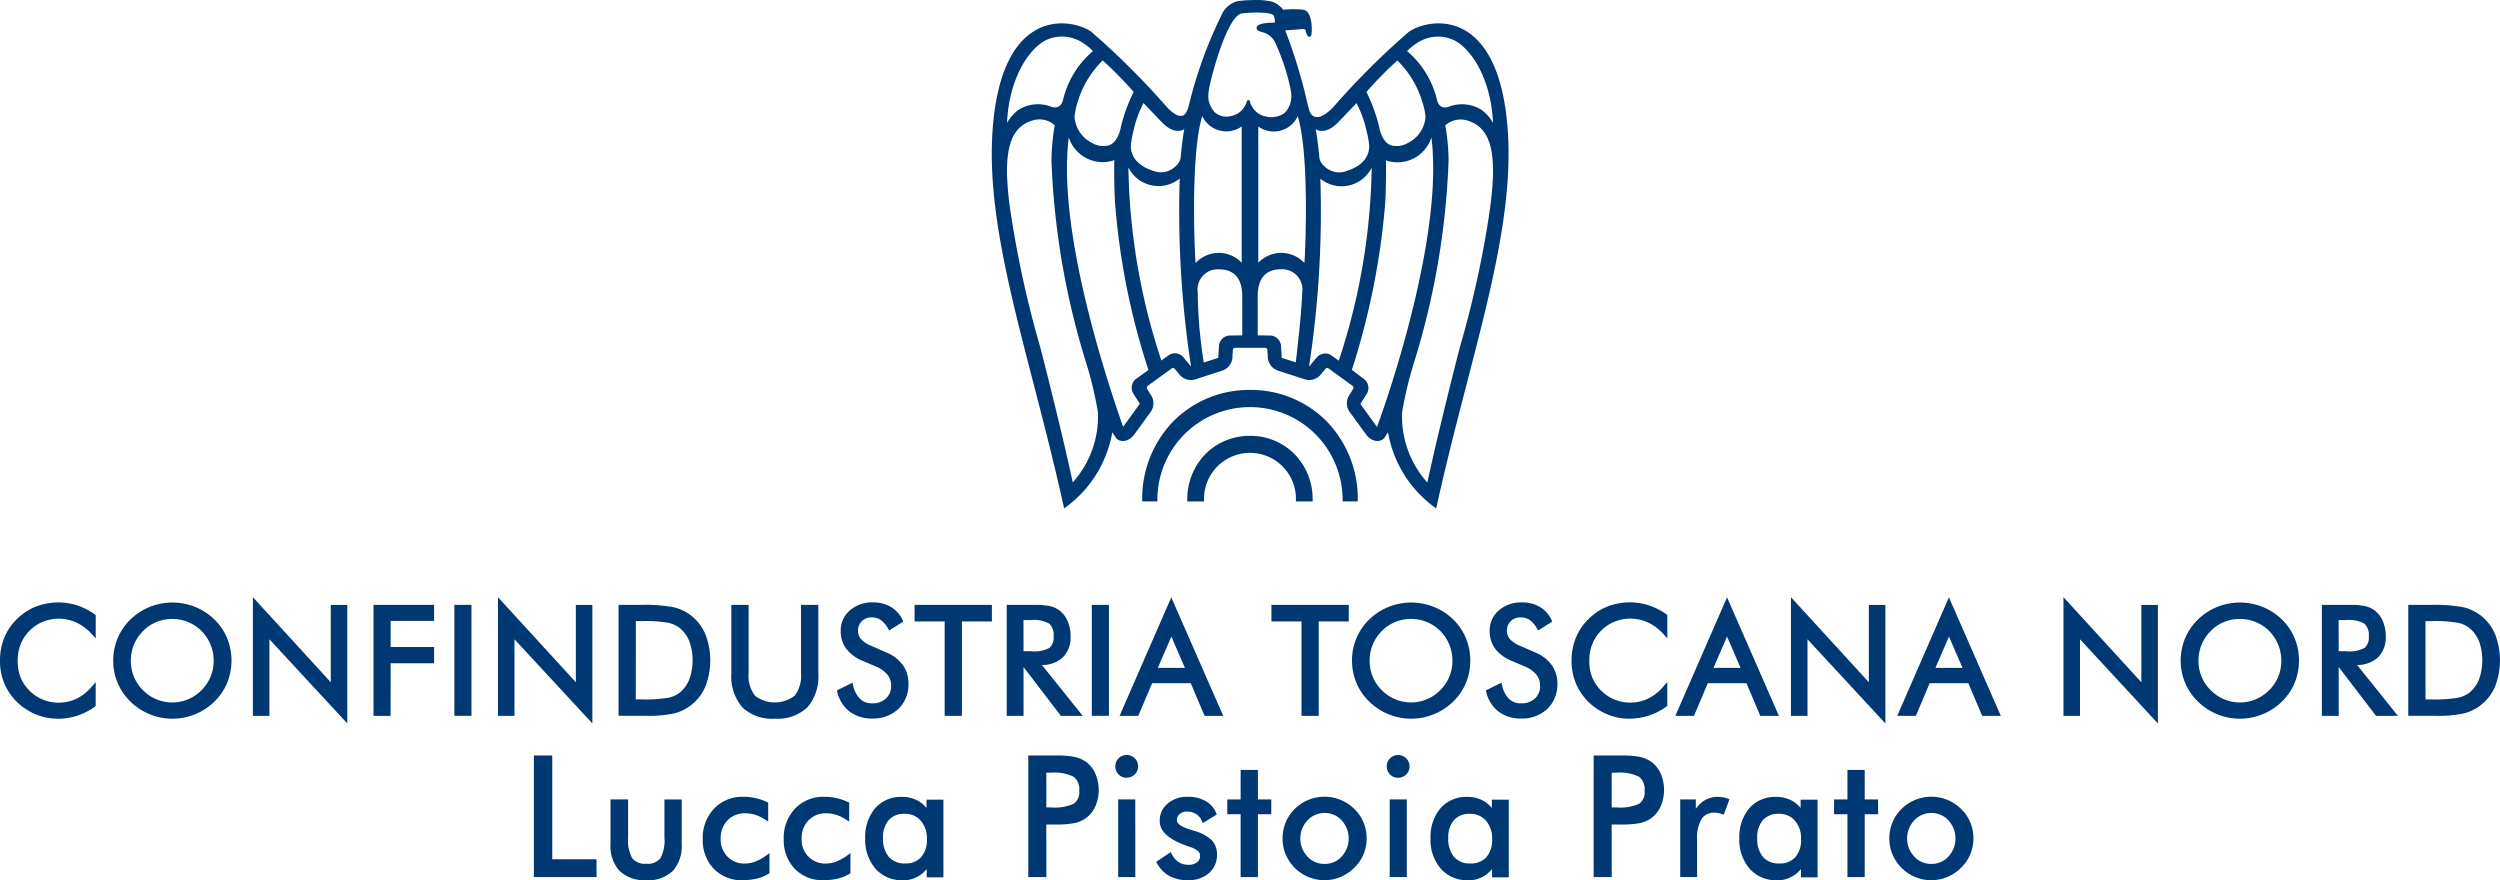 <svg xmlns="http://www.w3.org/2000/svg" xmlns:xlink="http://www.w3.org/1999/xlink" width="149.58" height="52.664" viewBox="0 0 149.58 52.664"><defs><clipPath id="a"><rect width="149.58" height="52.664" fill="none"/></clipPath></defs><g clip-path="url(#a)"><path d="M5.91,123.177a3.062,3.062,0,0,0-.975-.733,2.711,2.711,0,0,0-1.144-.238,2.565,2.565,0,0,0-1.819.774,2.542,2.542,0,0,0-.548.847,2.811,2.811,0,0,0-.183,1.033,2.935,2.935,0,0,0,.109.818,2.327,2.327,0,0,0,.326.687,2.645,2.645,0,0,0,.943.838,2.552,2.552,0,0,0,1.207.293,2.556,2.556,0,0,0,1.131-.252,2.951,2.951,0,0,0,.953-.753V127.5a3.612,3.612,0,0,1-1.02.52,3.661,3.661,0,0,1-1.129.176,3.266,3.266,0,0,1-.983-.149,3.341,3.341,0,0,1-.9-.438A3.238,3.238,0,0,1,.449,124.87,3.5,3.5,0,0,1,.7,123.532a3.211,3.211,0,0,1,.75-1.095,3.262,3.262,0,0,1,1.079-.7,3.488,3.488,0,0,1,1.292-.233,3.443,3.443,0,0,1,1.07.168,3.852,3.852,0,0,1,1.022.52Z" transform="translate(-0.315 -85.327)" fill="#003873"/><path d="M3.445,128.012a3.422,3.422,0,0,1-1.023-.156,3.481,3.481,0,0,1-.932-.456A3.372,3.372,0,0,1,0,124.554a3.646,3.646,0,0,1,.256-1.388,3.357,3.357,0,0,1,.781-1.14A3.4,3.4,0,0,1,2.16,121.3a3.73,3.73,0,0,1,2.453-.068,4.013,4.013,0,0,1,1.058.537l.057.04v1.4l-.232-.252a2.953,2.953,0,0,0-.932-.7,2.54,2.54,0,0,0-2.023-.032,2.391,2.391,0,0,0-.788.54,2.424,2.424,0,0,0-.52.8,2.694,2.694,0,0,0-.174.984,2.806,2.806,0,0,0,.1.781,2.2,2.2,0,0,0,.308.648,2.528,2.528,0,0,0,.895.8,2.522,2.522,0,0,0,2.218.038,2.822,2.822,0,0,0,.91-.719l.235-.274v1.434l-.055.04a3.76,3.76,0,0,1-1.057.539,3.808,3.808,0,0,1-1.171.183M3.5,121.32a3.364,3.364,0,0,0-1.243.224,3.134,3.134,0,0,0-1.035.674A3.089,3.089,0,0,0,.5,123.267a3.374,3.374,0,0,0-.237,1.287,3.108,3.108,0,0,0,1.374,2.627,3.213,3.213,0,0,0,.86.42,3.389,3.389,0,0,0,2.032-.026,3.5,3.5,0,0,0,.927-.462v-.6a2.953,2.953,0,0,1-.761.537,2.7,2.7,0,0,1-1.189.266,2.7,2.7,0,0,1-1.269-.308,2.79,2.79,0,0,1-.99-.88,2.461,2.461,0,0,1-.345-.726,3.065,3.065,0,0,1-.114-.855,2.956,2.956,0,0,1,.192-1.081,2.7,2.7,0,0,1,1.453-1.491,2.805,2.805,0,0,1,2.239.035,3.021,3.021,0,0,1,.785.532v-.595a3.7,3.7,0,0,0-.93-.463,3.331,3.331,0,0,0-1.03-.162" transform="translate(0 -85.012)" fill="#003873"/><path d="M30.006,124.873a3.313,3.313,0,0,1-.252,1.288,3.225,3.225,0,0,1-.736,1.075,3.458,3.458,0,0,1-4.824,0,3.244,3.244,0,0,1-1-2.363,3.254,3.254,0,0,1,1-2.371,3.4,3.4,0,0,1,1.106-.718,3.5,3.5,0,0,1,2.61,0,3.4,3.4,0,0,1,1.108.718,3.224,3.224,0,0,1,.736,1.077,3.343,3.343,0,0,1,.252,1.294M26.6,127.5a2.56,2.56,0,0,0,.995-.2,2.648,2.648,0,0,0,.851-.577,2.576,2.576,0,0,0,.571-.849,2.608,2.608,0,0,0,.2-1.005,2.656,2.656,0,0,0-.2-1.018,2.594,2.594,0,0,0-2.414-1.618,2.617,2.617,0,0,0-1.007.2,2.506,2.506,0,0,0-.84.57,2.627,2.627,0,0,0-.571.857,2.655,2.655,0,0,0-.2,1.014,2.591,2.591,0,0,0,.194,1,2.706,2.706,0,0,0,1.424,1.431,2.553,2.553,0,0,0,1,.2" transform="translate(-16.291 -85.348)" fill="#003873"/><path d="M26.287,128.035a3.583,3.583,0,0,1-2.5-1.017,3.376,3.376,0,0,1-1.038-2.459,3.436,3.436,0,0,1,.266-1.342,3.4,3.4,0,0,1,.772-1.125,3.548,3.548,0,0,1,1.149-.746,3.646,3.646,0,0,1,2.71,0,3.55,3.55,0,0,1,1.151.746,3.372,3.372,0,0,1,.766,1.122,3.562,3.562,0,0,1,0,2.685,3.368,3.368,0,0,1-.766,1.119,3.6,3.6,0,0,1-2.509,1.017m0-6.683a3.345,3.345,0,0,0-1.252.243,3.281,3.281,0,0,0-1.063.69,3.133,3.133,0,0,0-.712,1.037,3.24,3.24,0,0,0,0,2.469,3.131,3.131,0,0,0,.712,1.035,3.329,3.329,0,0,0,4.637,0,3.11,3.11,0,0,0,.706-1.03,3.294,3.294,0,0,0,0-2.479,3.1,3.1,0,0,0-.706-1.032,3.283,3.283,0,0,0-1.064-.69,3.378,3.378,0,0,0-1.258-.242m0,5.97a2.7,2.7,0,0,1-1.047-.206,2.837,2.837,0,0,1-1.5-1.5,2.732,2.732,0,0,1-.2-1.051,2.8,2.8,0,0,1,.206-1.064,2.763,2.763,0,0,1,.6-.9,2.645,2.645,0,0,1,.884-.6,2.813,2.813,0,0,1,2.108,0,2.77,2.77,0,0,1,1.488,1.5,2.8,2.8,0,0,1,.208,1.069,2.749,2.749,0,0,1-.206,1.056,2.715,2.715,0,0,1-.6.893,2.787,2.787,0,0,1-.894.605,2.705,2.705,0,0,1-1.047.208m0-5.265a2.492,2.492,0,0,0-.956.185,2.379,2.379,0,0,0-.8.54,2.5,2.5,0,0,0-.543.814,2.533,2.533,0,0,0-.186.963,2.444,2.444,0,0,0,.728,1.759,2.45,2.45,0,0,0,3.5,0,2.452,2.452,0,0,0,.542-.805,2.485,2.485,0,0,0,.186-.954,2.532,2.532,0,0,0-.188-.967,2.46,2.46,0,0,0-2.29-1.536" transform="translate(-15.975 -85.034)" fill="#003873"/><path d="M51.268,127.788v-6.622l4.66,5.091v-4.838h.722v6.618L51.991,123v4.786Z" transform="translate(-36.004 -85.091)" fill="#003873"/><path d="M56.469,127.565l-4.66-5.034v4.579H50.82v-7.1l4.66,5.091v-4.628h.989Zm-4.927-5.716,4.66,5.034V120.74h-.455v5.049l-4.66-5.091v6.145h.455Z" transform="translate(-35.689 -84.28)" fill="#003873"/><path d="M75.508,128.383v-6.37h3.359v.692h-2.6v1.827h2.6v.705h-2.6v3.146Z" transform="translate(-53.027 -85.687)" fill="#003873"/><path d="M76.083,128.2H75.059v-6.638h3.626v.96h-2.6v1.56h2.6v.972h-2.6Zm-.757-.267h.49v-3.146h2.6v-.437h-2.6v-2.095h2.6v-.425H75.326Z" transform="translate(-52.712 -85.37)" fill="#003873"/><rect width="0.757" height="6.37" transform="translate(27.318 36.327)" fill="#003873"/><path d="M92.332,128.2H91.308v-6.638h1.024Zm-.757-.268h.49v-6.1h-.49Z" transform="translate(-64.123 -85.371)" fill="#003873"/><path d="M100.519,127.788v-6.622l4.66,5.091v-4.838h.722v6.618L101.241,123v4.786Z" transform="translate(-70.591 -85.091)" fill="#003873"/><path d="M105.719,127.565l-4.66-5.034v4.579h-.989v-7.1l4.66,5.091v-4.628h.989Zm-4.927-5.716,4.66,5.034V120.74H105v5.049l-4.66-5.091v6.145h.455Z" transform="translate(-70.276 -84.28)" fill="#003873"/><path d="M124.758,128.383v-6.37h1.223a9.07,9.07,0,0,1,1.912.138,2.6,2.6,0,0,1,.973.459,2.676,2.676,0,0,1,.831,1.079,4.2,4.2,0,0,1,0,3.022,2.65,2.65,0,0,1-.834,1.077,2.6,2.6,0,0,1-.95.459,7.288,7.288,0,0,1-1.66.137h-1.5Zm.766-.714h.483a8.648,8.648,0,0,0,1.627-.1,1.783,1.783,0,0,0,.753-.351,2.064,2.064,0,0,0,.6-.841,3.523,3.523,0,0,0,0-2.358,2.081,2.081,0,0,0-.6-.838,1.783,1.783,0,0,0-.764-.358,8.232,8.232,0,0,0-1.616-.107h-.483Z" transform="translate(-87.614 -85.686)" fill="#003873"/><path d="M125.939,128.2h-1.63v-6.638h1.356a9.2,9.2,0,0,1,1.944.142,2.726,2.726,0,0,1,1.022.482,2.819,2.819,0,0,1,.873,1.132,4.33,4.33,0,0,1,0,3.127,2.791,2.791,0,0,1-.876,1.13,2.735,2.735,0,0,1-1,.483,7.328,7.328,0,0,1-1.694.141m-1.363-.268h1.363a7.227,7.227,0,0,0,1.627-.132,2.468,2.468,0,0,0,.9-.436,2.528,2.528,0,0,0,.793-1.024,4.066,4.066,0,0,0,0-2.916,2.554,2.554,0,0,0-.79-1.026,2.467,2.467,0,0,0-.923-.435,9.008,9.008,0,0,0-1.88-.134h-1.089Zm1.115-.446h-.616v-5.223h.616a8.261,8.261,0,0,1,1.646.111,1.922,1.922,0,0,1,.82.386,2.227,2.227,0,0,1,.637.891,3.655,3.655,0,0,1,0,2.457,2.2,2.2,0,0,1-.634.894,1.925,1.925,0,0,1-.809.379,8.661,8.661,0,0,1-1.657.105m-.349-.267h.349a8.6,8.6,0,0,0,1.6-.1,1.659,1.659,0,0,0,.7-.323,1.942,1.942,0,0,0,.557-.788,3.387,3.387,0,0,0,0-2.259,1.962,1.962,0,0,0-.56-.785,1.653,1.653,0,0,0-.708-.33,8.167,8.167,0,0,0-1.586-.1h-.349Z" transform="translate(-87.299 -85.371)" fill="#003873"/><path d="M147.422,122.013h.766v3.964a2.066,2.066,0,0,0,.411,1.418,2.066,2.066,0,0,0,2.581,0,2.066,2.066,0,0,0,.411-1.418v-3.964h.77v3.964a2.7,2.7,0,0,1-.615,1.934,3,3,0,0,1-3.707,0,2.7,2.7,0,0,1-.616-1.934Z" transform="translate(-103.53 -85.686)" fill="#003873"/><path d="M149.574,128.371a2.589,2.589,0,0,1-1.947-.683,2.836,2.836,0,0,1-.653-2.027v-4.1h1.033v4.1a1.953,1.953,0,0,0,.376,1.329,1.942,1.942,0,0,0,2.383,0,1.953,1.953,0,0,0,.376-1.329v-4.1h1.037v4.1a2.84,2.84,0,0,1-.652,2.027,2.6,2.6,0,0,1-1.953.683m-2.333-6.54v3.83a2.585,2.585,0,0,0,.579,1.842,2.872,2.872,0,0,0,3.514,0,2.588,2.588,0,0,0,.578-1.842v-3.83h-.5v3.83a2.2,2.2,0,0,1-.445,1.509,2.193,2.193,0,0,1-2.779,0,2.2,2.2,0,0,1-.446-1.509v-3.83Z" transform="translate(-103.216 -85.371)" fill="#003873"/><path d="M171.446,124.487a2.16,2.16,0,0,1,.937.705,1.735,1.735,0,0,1,.316,1.04,1.874,1.874,0,0,1-.559,1.417,2.289,2.289,0,0,1-2.743.152,1.9,1.9,0,0,1-.687-1.095l.687-.339a1.71,1.71,0,0,0,.459.877,1.13,1.13,0,0,0,.8.3,1.3,1.3,0,0,0,.922-.328,1.115,1.115,0,0,0,.353-.855,1.167,1.167,0,0,0-.246-.741,1.866,1.866,0,0,0-.742-.534l-.774-.331a2.2,2.2,0,0,1-.947-.683,1.628,1.628,0,0,1-.311-1,1.43,1.43,0,0,1,.5-1.123,1.879,1.879,0,0,1,1.288-.444,1.953,1.953,0,0,1,.994.244,1.657,1.657,0,0,1,.654.718l-.626.4a1.632,1.632,0,0,0-.479-.55,1.035,1.035,0,0,0-.6-.181.965.965,0,0,0-.7.261.941.941,0,0,0-.063,1.253,1.733,1.733,0,0,0,.648.439Z" transform="translate(-118.48 -85.327)" fill="#003873"/><path d="M170.29,128a2.172,2.172,0,0,1-1.342-.412,2.041,2.041,0,0,1-.737-1.169l-.026-.1.934-.461.039.163a1.589,1.589,0,0,0,.42.81.991.991,0,0,0,.712.262,1.162,1.162,0,0,0,.832-.292.982.982,0,0,0,.31-.758,1.041,1.041,0,0,0-.218-.659,1.742,1.742,0,0,0-.69-.493l-.773-.33a2.339,2.339,0,0,1-1-.726,1.768,1.768,0,0,1-.337-1.081,1.564,1.564,0,0,1,.55-1.223,2.018,2.018,0,0,1,1.376-.478,2.1,2.1,0,0,1,1.061.262,1.8,1.8,0,0,1,.707.774l.053.107-.846.54-.07-.121a1.509,1.509,0,0,0-.438-.506.9.9,0,0,0-.525-.158.829.829,0,0,0-.605.224.806.806,0,0,0-.054,1.07,1.618,1.618,0,0,0,.6.4l.91.4a2.3,2.3,0,0,1,.993.75,1.873,1.873,0,0,1,.341,1.118,2.012,2.012,0,0,1-.6,1.513,2.188,2.188,0,0,1-1.574.574m-1.791-1.542a1.741,1.741,0,0,0,.61.917,2.157,2.157,0,0,0,2.57-.142,1.731,1.731,0,0,0,.518-1.32,1.61,1.61,0,0,0-.291-.962,2.036,2.036,0,0,0-.881-.66h0l-.909-.4a1.869,1.869,0,0,1-.7-.476,1.074,1.074,0,0,1,.073-1.436,1.1,1.1,0,0,1,.79-.3,1.173,1.173,0,0,1,.676.2,1.658,1.658,0,0,1,.446.474l.408-.26a1.509,1.509,0,0,0-.545-.557,1.835,1.835,0,0,0-.927-.225,1.737,1.737,0,0,0-1.2.411,1.292,1.292,0,0,0-.459,1.022,1.487,1.487,0,0,0,.285.921,2.081,2.081,0,0,0,.89.639l.776.331a2.007,2.007,0,0,1,.794.574,1.3,1.3,0,0,1,.274.824,1.251,1.251,0,0,1-.395.953,1.437,1.437,0,0,1-1.014.364,1.264,1.264,0,0,1-.894-.334,1.74,1.74,0,0,1-.454-.783Z" transform="translate(-118.112 -85.011)" fill="#003873"/><path d="M186.043,128.383v-5.648h-1.8v-.722h4.36v.722h-1.793v5.648Z" transform="translate(-129.387 -85.687)" fill="#003873"/><path d="M186.626,128.2h-1.033v-5.648h-1.8v-.99h4.627v.99h-1.793Zm-.766-.267h.5v-5.648h1.793v-.455h-4.093v.455h1.8Z" transform="translate(-129.072 -85.37)" fill="#003873"/><path d="M202.766,128.384v-6.37h1.5a4.42,4.42,0,0,1,.938.072,1.378,1.378,0,0,1,.524.246,1.447,1.447,0,0,1,.439.594,2.1,2.1,0,0,1,.157.824,1.545,1.545,0,0,1-.438,1.19,1.816,1.816,0,0,1-1.281.406h-.135l2.432,3.037h-.962l-2.323-3.037h-.109v3.037Zm.74-5.73v2.132h.579a2.121,2.121,0,0,0,1.188-.228.944.944,0,0,0,.3-.8,1.038,1.038,0,0,0-.309-.859,2,2,0,0,0-1.179-.246Z" transform="translate(-142.397 -85.687)" fill="#003873"/><path d="M206.862,128.2h-1.306l-2.233-2.918V128.2h-1.007v-6.638h1.63a4.458,4.458,0,0,1,.969.076,1.512,1.512,0,0,1,.574.27,1.587,1.587,0,0,1,.481.648,2.244,2.244,0,0,1,.167.876,1.68,1.68,0,0,1-.481,1.289,1.866,1.866,0,0,1-1.231.439Zm-1.174-.267h.618l-2.432-3.037h.413a1.7,1.7,0,0,0,1.19-.37,1.408,1.408,0,0,0,.4-1.093,1.98,1.98,0,0,0-.146-.772,1.323,1.323,0,0,0-.4-.541,1.248,1.248,0,0,0-.473-.221,4.3,4.3,0,0,0-.907-.068h-1.363v6.1h.472V124.9h.308Zm-1.919-3.331h-.712v-2.4h.712a2.086,2.086,0,0,1,1.262.276,1.164,1.164,0,0,1,.359.963,1.073,1.073,0,0,1-.353.905,2.206,2.206,0,0,1-1.269.255m-.445-.267h.445a1.937,1.937,0,0,0,1.107-.2.827.827,0,0,0,.247-.693.922.922,0,0,0-.258-.754,1.9,1.9,0,0,0-1.1-.217h-.445Z" transform="translate(-142.082 -85.37)" fill="#003873"/><rect width="0.757" height="6.37" transform="translate(65.458 36.327)" fill="#003873"/><path d="M220.435,128.2h-1.024v-6.638h1.024Zm-.757-.268h.49v-6.1h-.49Z" transform="translate(-154.086 -85.371)" fill="#003873"/><path d="M228.576,121.165l2.9,6.622h-.822l-.827-1.953h-2.489l-.827,1.953h-.822Zm0,1.675-1.014,2.345h2.028Z" transform="translate(-158.494 -85.091)" fill="#003873"/><path d="M231.2,127.134h-1.115l-.827-1.954h-2.312l-.826,1.954H225l3.093-7.09Zm-.938-.268h.53l-2.693-6.155-2.685,6.155h.53l.827-1.953h2.666Zm-.947-2.334h-2.434l1.217-2.816Zm-2.028-.267h1.621l-.81-1.874Z" transform="translate(-158.013 -84.304)" fill="#003873"/><path d="M257.746,128.383v-5.648h-1.8v-.722h4.36v.722h-1.793v5.648Z" transform="translate(-179.743 -85.687)" fill="#003873"/><path d="M258.33,128.2H257.3v-5.648h-1.8v-.99h4.627v.99H258.33Zm-.766-.267h.5v-5.648h1.793v-.455h-4.092v.455h1.8Z" transform="translate(-179.428 -85.37)" fill="#003873"/><path d="M278.961,124.873a3.312,3.312,0,0,1-.252,1.288,3.225,3.225,0,0,1-.736,1.075,3.458,3.458,0,0,1-4.824,0,3.243,3.243,0,0,1-1-2.363,3.254,3.254,0,0,1,1-2.371,3.4,3.4,0,0,1,1.106-.718,3.5,3.5,0,0,1,2.61,0,3.4,3.4,0,0,1,1.108.718,3.224,3.224,0,0,1,.736,1.077,3.343,3.343,0,0,1,.252,1.294m-3.4,2.628a2.561,2.561,0,0,0,.995-.2,2.648,2.648,0,0,0,.851-.577,2.577,2.577,0,0,0,.571-.849,2.608,2.608,0,0,0,.2-1.005,2.656,2.656,0,0,0-.2-1.018,2.594,2.594,0,0,0-2.414-1.618,2.617,2.617,0,0,0-1.007.2,2.506,2.506,0,0,0-.84.57,2.626,2.626,0,0,0-.571.857,2.655,2.655,0,0,0-.2,1.014,2.591,2.591,0,0,0,.194,1,2.705,2.705,0,0,0,1.424,1.431,2.553,2.553,0,0,0,1,.2" transform="translate(-191.125 -85.348)" fill="#003873"/><path d="M275.241,128.035a3.585,3.585,0,0,1-2.5-1.017,3.379,3.379,0,0,1-1.038-2.459,3.387,3.387,0,0,1,1.038-2.467,3.542,3.542,0,0,1,1.149-.746,3.646,3.646,0,0,1,2.71,0,3.548,3.548,0,0,1,1.151.746,3.363,3.363,0,0,1,.766,1.122,3.559,3.559,0,0,1,0,2.685,3.367,3.367,0,0,1-.766,1.119,3.607,3.607,0,0,1-2.509,1.017m0-6.683a3.347,3.347,0,0,0-1.252.243,3.277,3.277,0,0,0-1.063.69,3.123,3.123,0,0,0-.712,1.037,3.242,3.242,0,0,0,0,2.469,3.128,3.128,0,0,0,.712,1.035,3.329,3.329,0,0,0,4.637,0,3.1,3.1,0,0,0,.706-1.03,3.3,3.3,0,0,0,0-2.479,3.091,3.091,0,0,0-.706-1.032,3.281,3.281,0,0,0-1.065-.69,3.379,3.379,0,0,0-1.258-.242m0,5.97a2.7,2.7,0,0,1-1.047-.206,2.835,2.835,0,0,1-1.5-1.5,2.73,2.73,0,0,1-.2-1.051,2.748,2.748,0,0,1,.805-1.965,2.648,2.648,0,0,1,.884-.6,2.811,2.811,0,0,1,2.108,0,2.766,2.766,0,0,1,1.487,1.5,2.8,2.8,0,0,1,.209,1.069,2.751,2.751,0,0,1-.206,1.056,2.722,2.722,0,0,1-.6.892,2.79,2.79,0,0,1-.894.605,2.707,2.707,0,0,1-1.047.208m0-5.265a2.493,2.493,0,0,0-.956.185,2.381,2.381,0,0,0-.8.54,2.5,2.5,0,0,0-.543.814,2.537,2.537,0,0,0-.185.963,2.444,2.444,0,0,0,.727,1.759,2.45,2.45,0,0,0,3.5,0,2.453,2.453,0,0,0,.542-.805,2.485,2.485,0,0,0,.186-.954,2.533,2.533,0,0,0-.188-.967,2.46,2.46,0,0,0-2.29-1.536" transform="translate(-190.809 -85.034)" fill="#003873"/><path d="M301.855,124.487a2.16,2.16,0,0,1,.937.705,1.735,1.735,0,0,1,.316,1.04,1.874,1.874,0,0,1-.559,1.417,2.289,2.289,0,0,1-2.743.152,1.9,1.9,0,0,1-.687-1.095l.687-.339a1.71,1.71,0,0,0,.459.877,1.13,1.13,0,0,0,.8.3,1.3,1.3,0,0,0,.922-.328,1.115,1.115,0,0,0,.353-.855,1.168,1.168,0,0,0-.246-.741,1.866,1.866,0,0,0-.742-.534l-.774-.331a2.2,2.2,0,0,1-.947-.683,1.628,1.628,0,0,1-.311-1,1.43,1.43,0,0,1,.5-1.123,1.879,1.879,0,0,1,1.288-.444,1.953,1.953,0,0,1,.994.244,1.657,1.657,0,0,1,.654.718l-.626.4a1.632,1.632,0,0,0-.479-.55,1.035,1.035,0,0,0-.6-.181.965.965,0,0,0-.7.261.941.941,0,0,0-.063,1.253,1.732,1.732,0,0,0,.648.439Z" transform="translate(-210.062 -85.327)" fill="#003873"/><path d="M300.7,128a2.171,2.171,0,0,1-1.342-.412,2.041,2.041,0,0,1-.737-1.169l-.026-.1.934-.461.039.163a1.587,1.587,0,0,0,.42.81.99.99,0,0,0,.712.262,1.162,1.162,0,0,0,.831-.292.981.981,0,0,0,.31-.758,1.039,1.039,0,0,0-.218-.659,1.739,1.739,0,0,0-.69-.493l-.773-.33a2.341,2.341,0,0,1-1-.726,1.768,1.768,0,0,1-.337-1.081,1.563,1.563,0,0,1,.551-1.223,2.015,2.015,0,0,1,1.376-.478,2.1,2.1,0,0,1,1.061.262,1.8,1.8,0,0,1,.707.774l.053.107-.846.54-.07-.121a1.513,1.513,0,0,0-.438-.506.9.9,0,0,0-.526-.158.831.831,0,0,0-.606.224.809.809,0,0,0-.054,1.07,1.619,1.619,0,0,0,.6.4l.909.4a2.3,2.3,0,0,1,.993.75,1.874,1.874,0,0,1,.341,1.118,2.01,2.01,0,0,1-.6,1.513A2.188,2.188,0,0,1,300.7,128m-1.791-1.542a1.743,1.743,0,0,0,.61.917,2.157,2.157,0,0,0,2.57-.142,1.732,1.732,0,0,0,.518-1.32,1.612,1.612,0,0,0-.291-.962,2.037,2.037,0,0,0-.882-.66h0l-.909-.4a1.873,1.873,0,0,1-.7-.476,1.074,1.074,0,0,1,.073-1.436,1.1,1.1,0,0,1,.79-.3,1.175,1.175,0,0,1,.676.2,1.661,1.661,0,0,1,.446.474l.408-.26a1.507,1.507,0,0,0-.545-.557,1.834,1.834,0,0,0-.927-.225,1.736,1.736,0,0,0-1.2.411,1.29,1.29,0,0,0-.459,1.022,1.487,1.487,0,0,0,.284.921,2.083,2.083,0,0,0,.891.639l.775.331a2,2,0,0,1,.794.574,1.3,1.3,0,0,1,.274.824,1.251,1.251,0,0,1-.395.953,1.437,1.437,0,0,1-1.013.364,1.263,1.263,0,0,1-.894-.334,1.74,1.74,0,0,1-.455-.783Z" transform="translate(-209.694 -85.011)" fill="#003873"/><path d="M321.739,123.177a3.062,3.062,0,0,0-.975-.733,2.711,2.711,0,0,0-1.144-.238,2.565,2.565,0,0,0-1.819.774,2.541,2.541,0,0,0-.548.847,2.811,2.811,0,0,0-.183,1.033,2.934,2.934,0,0,0,.109.818,2.326,2.326,0,0,0,.326.687,2.645,2.645,0,0,0,.943.838,2.645,2.645,0,0,0,2.338.041,2.951,2.951,0,0,0,.953-.753V127.5a3.612,3.612,0,0,1-1.02.52,3.661,3.661,0,0,1-1.129.176,3.266,3.266,0,0,1-.983-.149,3.34,3.34,0,0,1-.9-.438,3.239,3.239,0,0,1-1.431-2.737,3.5,3.5,0,0,1,.246-1.337,3.211,3.211,0,0,1,.75-1.095,3.262,3.262,0,0,1,1.079-.7,3.488,3.488,0,0,1,1.292-.233,3.443,3.443,0,0,1,1.07.168,3.852,3.852,0,0,1,1.022.52Z" transform="translate(-222.113 -85.327)" fill="#003873"/><path d="M319.273,128.012a3.421,3.421,0,0,1-1.023-.156,3.483,3.483,0,0,1-.932-.456,3.374,3.374,0,0,1-1.49-2.847,3.642,3.642,0,0,1,.257-1.388,3.361,3.361,0,0,1,.78-1.14,3.41,3.41,0,0,1,1.124-.731,3.727,3.727,0,0,1,2.453-.068,4.017,4.017,0,0,1,1.058.537l.057.04v1.4l-.232-.252a2.949,2.949,0,0,0-.932-.7,2.539,2.539,0,0,0-2.023-.032,2.391,2.391,0,0,0-.788.54,2.426,2.426,0,0,0-.52.8,2.692,2.692,0,0,0-.173.984,2.8,2.8,0,0,0,.1.781,2.191,2.191,0,0,0,.308.648,2.473,2.473,0,0,0,3.112.835,2.819,2.819,0,0,0,.91-.719l.236-.274v1.434l-.055.04a3.752,3.752,0,0,1-1.057.539,3.806,3.806,0,0,1-1.17.183m.056-6.692a3.369,3.369,0,0,0-1.243.224,3.145,3.145,0,0,0-1.035.674,3.093,3.093,0,0,0-.719,1.049,3.377,3.377,0,0,0-.236,1.287,3.1,3.1,0,0,0,1.374,2.627,3.211,3.211,0,0,0,.86.42,3.394,3.394,0,0,0,2.032-.026,3.5,3.5,0,0,0,.927-.462v-.6a2.947,2.947,0,0,1-.761.537,2.778,2.778,0,0,1-2.458-.043,2.785,2.785,0,0,1-.99-.88,2.47,2.47,0,0,1-.345-.726,3.079,3.079,0,0,1-.114-.855,2.954,2.954,0,0,1,.192-1.081,2.7,2.7,0,0,1,1.453-1.491,2.8,2.8,0,0,1,2.238.035,3.021,3.021,0,0,1,.785.531v-.595a3.694,3.694,0,0,0-.93-.463,3.328,3.328,0,0,0-1.03-.162" transform="translate(-221.797 -85.011)" fill="#003873"/><path d="M340.258,121.165l2.9,6.622h-.822l-.827-1.953h-2.489l-.827,1.953h-.822Zm0,1.675-1.014,2.345h2.028Z" transform="translate(-236.925 -85.091)" fill="#003873"/><path d="M342.879,127.134h-1.115l-.827-1.954h-2.312l-.827,1.954h-1.115l3.093-7.09Zm-.938-.268h.529l-2.693-6.155-2.686,6.155h.529l.827-1.953h2.666Zm-.947-2.334H338.56l1.217-2.816Zm-2.028-.267h1.62l-.81-1.874Z" transform="translate(-236.444 -84.304)" fill="#003873"/><path d="M360.361,127.788v-6.622l4.66,5.091v-4.838h.722v6.618L361.083,123v4.786Z" transform="translate(-253.071 -85.091)" fill="#003873"/><path d="M365.561,127.565l-4.66-5.034v4.579h-.99v-7.1l4.66,5.091v-4.628h.99Zm-4.928-5.716,4.66,5.034V120.74h-.455v5.049l-4.66-5.091v6.145h.455Z" transform="translate(-252.755 -84.28)" fill="#003873"/><path d="M384.849,121.165l2.9,6.622h-.822l-.827-1.953h-2.489l-.827,1.953h-.822Zm0,1.675-1.014,2.345h2.028Z" transform="translate(-268.24 -85.091)" fill="#003873"/><path d="M387.471,127.134h-1.116l-.827-1.954h-2.312l-.827,1.954h-1.115l3.093-7.09Zm-.938-.268h.53l-2.693-6.155-2.685,6.155h.53l.827-1.953h2.666Zm-.946-2.334h-2.435l1.217-2.816Zm-2.028-.267h1.621l-.81-1.874Z" transform="translate(-267.759 -84.304)" fill="#003873"/><path d="M415.126,127.788v-6.622l4.66,5.091v-4.838h.722v6.618L415.848,123v4.786Z" transform="translate(-291.531 -85.091)" fill="#003873"/><path d="M420.327,127.565l-4.66-5.034v4.579h-.99v-7.1l4.66,5.091v-4.628h.99Zm-4.927-5.716,4.66,5.034V120.74H419.6v5.049l-4.66-5.091v6.145h.455Z" transform="translate(-291.216 -84.28)" fill="#003873"/><path d="M445.5,124.873a3.314,3.314,0,0,1-.252,1.288,3.222,3.222,0,0,1-.736,1.075,3.458,3.458,0,0,1-4.824,0,3.242,3.242,0,0,1-1-2.363,3.253,3.253,0,0,1,1-2.371,3.4,3.4,0,0,1,1.106-.718,3.5,3.5,0,0,1,2.61,0,3.4,3.4,0,0,1,1.108.718,3.221,3.221,0,0,1,.736,1.077,3.344,3.344,0,0,1,.252,1.294m-3.4,2.628a2.559,2.559,0,0,0,.994-.2,2.645,2.645,0,0,0,.851-.577,2.572,2.572,0,0,0,.571-.849,2.6,2.6,0,0,0,.2-1.005,2.655,2.655,0,0,0-.2-1.018,2.593,2.593,0,0,0-2.414-1.618,2.617,2.617,0,0,0-1.007.2,2.509,2.509,0,0,0-.84.57,2.627,2.627,0,0,0-.571.857,2.655,2.655,0,0,0-.2,1.014,2.591,2.591,0,0,0,.194,1A2.7,2.7,0,0,0,441.1,127.3a2.554,2.554,0,0,0,1,.2" transform="translate(-308.078 -85.348)" fill="#003873"/><path d="M441.776,128.035a3.585,3.585,0,0,1-2.5-1.017,3.378,3.378,0,0,1-1.038-2.459,3.441,3.441,0,0,1,.266-1.342,3.4,3.4,0,0,1,.773-1.125,3.548,3.548,0,0,1,1.149-.746,3.647,3.647,0,0,1,2.71,0,3.547,3.547,0,0,1,1.151.746,3.367,3.367,0,0,1,.766,1.122,3.559,3.559,0,0,1,0,2.685,3.376,3.376,0,0,1-.766,1.119,3.6,3.6,0,0,1-2.509,1.017m0-6.683a3.349,3.349,0,0,0-1.253.243,3.284,3.284,0,0,0-1.063.69,3.132,3.132,0,0,0-.712,1.037,3.246,3.246,0,0,0,0,2.469,3.14,3.14,0,0,0,.712,1.035,3.33,3.33,0,0,0,4.638,0,3.1,3.1,0,0,0,.706-1.03,3.3,3.3,0,0,0,0-2.479,3.108,3.108,0,0,0-.706-1.032,3.285,3.285,0,0,0-1.065-.69,3.376,3.376,0,0,0-1.258-.242m0,5.97a2.7,2.7,0,0,1-1.047-.206,2.835,2.835,0,0,1-1.5-1.5,2.736,2.736,0,0,1-.2-1.051,2.794,2.794,0,0,1,.206-1.064,2.76,2.76,0,0,1,.6-.9,2.649,2.649,0,0,1,.883-.6,2.813,2.813,0,0,1,2.108,0,2.758,2.758,0,0,1,.891.6,2.728,2.728,0,0,1,.6.9,2.794,2.794,0,0,1,.209,1.069,2.715,2.715,0,0,1-.806,1.948,2.791,2.791,0,0,1-.894.605,2.7,2.7,0,0,1-1.046.208m0-5.265a2.5,2.5,0,0,0-.956.185,2.383,2.383,0,0,0-.795.54,2.5,2.5,0,0,0-.543.814,2.542,2.542,0,0,0-.185.963,2.439,2.439,0,0,0,.728,1.759,2.45,2.45,0,0,0,3.5,0,2.439,2.439,0,0,0,.727-1.759,2.535,2.535,0,0,0-.188-.967,2.46,2.46,0,0,0-2.29-1.536" transform="translate(-307.762 -85.034)" fill="#003873"/><path d="M467.057,128.384v-6.37h1.5a4.42,4.42,0,0,1,.938.072,1.378,1.378,0,0,1,.524.246,1.447,1.447,0,0,1,.44.594,2.1,2.1,0,0,1,.157.824,1.545,1.545,0,0,1-.438,1.19,1.816,1.816,0,0,1-1.281.406h-.135l2.432,3.037h-.962l-2.323-3.037H467.8v3.037Zm.74-5.73v2.132h.579a2.121,2.121,0,0,0,1.188-.228.944.944,0,0,0,.3-.8,1.038,1.038,0,0,0-.309-.859,2,2,0,0,0-1.179-.246Z" transform="translate(-328.001 -85.687)" fill="#003873"/><path d="M471.153,128.2h-1.306l-2.232-2.918V128.2h-1.008v-6.638h1.631a4.461,4.461,0,0,1,.97.076,1.519,1.519,0,0,1,.574.269,1.591,1.591,0,0,1,.481.648,2.25,2.25,0,0,1,.167.876,1.679,1.679,0,0,1-.481,1.289,1.866,1.866,0,0,1-1.231.439Zm-1.174-.267h.617l-2.432-3.037h.413a1.7,1.7,0,0,0,1.19-.37,1.408,1.408,0,0,0,.4-1.093,1.975,1.975,0,0,0-.146-.772,1.325,1.325,0,0,0-.4-.541,1.253,1.253,0,0,0-.473-.221,4.3,4.3,0,0,0-.907-.068h-1.363v6.1h.472V124.9h.308Zm-1.919-3.331h-.712v-2.4h.712a2.086,2.086,0,0,1,1.262.276,1.164,1.164,0,0,1,.359.963,1.072,1.072,0,0,1-.353.905,2.2,2.2,0,0,1-1.269.255m-.445-.267h.445a1.935,1.935,0,0,0,1.107-.2.827.827,0,0,0,.248-.693.922.922,0,0,0-.258-.754,1.9,1.9,0,0,0-1.1-.217h-.445Z" transform="translate(-327.685 -85.37)" fill="#003873"/><path d="M484.418,128.383v-6.37h1.223a9.075,9.075,0,0,1,1.912.138,2.6,2.6,0,0,1,.973.459,2.678,2.678,0,0,1,.831,1.079,4.193,4.193,0,0,1,0,3.022,2.649,2.649,0,0,1-.833,1.077,2.6,2.6,0,0,1-.951.459,7.287,7.287,0,0,1-1.661.137h-1.5Zm.766-.714h.483a8.648,8.648,0,0,0,1.627-.1,1.784,1.784,0,0,0,.753-.351,2.063,2.063,0,0,0,.6-.841,3.517,3.517,0,0,0,0-2.358,2.083,2.083,0,0,0-.6-.838,1.783,1.783,0,0,0-.764-.358,8.232,8.232,0,0,0-1.616-.107h-.483Z" transform="translate(-340.193 -85.686)" fill="#003873"/><path d="M485.6,128.2h-1.631v-6.638h1.357a9.2,9.2,0,0,1,1.944.142,2.738,2.738,0,0,1,1.022.482,2.826,2.826,0,0,1,.872,1.132,4.325,4.325,0,0,1,0,3.127,2.788,2.788,0,0,1-.875,1.13,2.741,2.741,0,0,1-1,.483,7.327,7.327,0,0,1-1.693.141m-1.363-.268H485.6a7.234,7.234,0,0,0,1.627-.132,2.473,2.473,0,0,0,.9-.436,2.527,2.527,0,0,0,.792-1.024,4.066,4.066,0,0,0,0-2.916,2.55,2.55,0,0,0-.79-1.026,2.471,2.471,0,0,0-.923-.435,9.006,9.006,0,0,0-1.88-.134h-1.089Zm1.115-.446h-.617v-5.223h.617a8.262,8.262,0,0,1,1.646.111,1.921,1.921,0,0,1,.82.386,2.23,2.23,0,0,1,.637.891,3.655,3.655,0,0,1,0,2.457,2.2,2.2,0,0,1-.635.894,1.925,1.925,0,0,1-.809.379,8.661,8.661,0,0,1-1.657.105m-.349-.267h.349a8.593,8.593,0,0,0,1.6-.1,1.662,1.662,0,0,0,.7-.323,1.948,1.948,0,0,0,.557-.788,3.4,3.4,0,0,0,0-2.259,1.965,1.965,0,0,0-.56-.785,1.656,1.656,0,0,0-.708-.33,8.172,8.172,0,0,0-1.586-.1H485Z" transform="translate(-339.878 -85.371)" fill="#003873"/><path d="M107.753,159.283v-7.007h.833v6.212h2.646v.795Z" transform="translate(-75.672 -106.939)" fill="#003873"/><path d="M111.051,159.1H107.3v-7.274h1.1v6.212h2.647Zm-3.479-.267h3.212v-.527h-2.647V152.1h-.565Z" transform="translate(-75.357 -106.625)" fill="#003873"/><path d="M123.924,161.1v2.154a2.3,2.3,0,0,0,.28,1.319,1.379,1.379,0,0,0,1.886,0,2.32,2.32,0,0,0,.276-1.324V161.1h.766v2.556a2.041,2.041,0,0,1-.508,1.5,2.019,2.019,0,0,1-1.493.509,2,2,0,0,1-1.483-.512,2.042,2.042,0,0,1-.508-1.5V161.1Z" transform="translate(-86.477 -113.137)" fill="#003873"/><path d="M124.815,165.485a2.131,2.131,0,0,1-1.578-.552,2.177,2.177,0,0,1-.547-1.592v-2.689h1.052v2.287a2.2,2.2,0,0,0,.254,1.24.987.987,0,0,0,.838.321.966.966,0,0,0,.833-.316,2.222,2.222,0,0,0,.249-1.244v-2.287h1.033v2.689a2.176,2.176,0,0,1-.547,1.6,2.154,2.154,0,0,1-1.588.549m-1.858-4.566v2.422a1.927,1.927,0,0,0,.47,1.4,1.881,1.881,0,0,0,1.388.472,1.9,1.9,0,0,0,1.4-.47,1.924,1.924,0,0,0,.47-1.407v-2.422h-.5v2.02a2.411,2.411,0,0,1-.3,1.4,1.5,1.5,0,0,1-2.1,0,2.389,2.389,0,0,1-.307-1.4v-2.02Z" transform="translate(-86.162 -112.821)" fill="#003873"/><path d="M145.4,164.069v.871a2.364,2.364,0,0,1-.667.266,3.49,3.49,0,0,1-.8.088,2.166,2.166,0,0,1-1.634-.643,2.339,2.339,0,0,1-.62-1.693,2.384,2.384,0,0,1,.641-1.72,2.178,2.178,0,0,1,1.642-.668,3.279,3.279,0,0,1,.71.077,2.97,2.97,0,0,1,.654.224v.8a2.468,2.468,0,0,0-.594-.285,2.034,2.034,0,0,0-.622-.1,1.563,1.563,0,0,0-1.182.462,1.692,1.692,0,0,0-.445,1.228,1.547,1.547,0,0,0,.447,1.13,1.512,1.512,0,0,0,1.123.454,1.925,1.925,0,0,0,.665-.119,2.9,2.9,0,0,0,.685-.378" transform="translate(-99.496 -112.764)" fill="#003873"/><path d="M143.617,165.114a2.3,2.3,0,0,1-1.731-.684,2.478,2.478,0,0,1-.657-1.785,2.522,2.522,0,0,1,.679-1.813,2.315,2.315,0,0,1,1.738-.709,3.416,3.416,0,0,1,.739.079,3.094,3.094,0,0,1,.683.235l.076.036v1.134l-.206-.134a2.346,2.346,0,0,0-.562-.269,1.914,1.914,0,0,0-.581-.092,1.422,1.422,0,0,0-1.085.421,1.551,1.551,0,0,0-.408,1.135,1.407,1.407,0,0,0,.409,1.036,1.37,1.37,0,0,0,1.027.414,1.8,1.8,0,0,0,.619-.111,2.807,2.807,0,0,0,.653-.361l.212-.152V164.7l-.065.039a2.5,2.5,0,0,1-.7.282,3.652,3.652,0,0,1-.834.091m.029-4.723a2.031,2.031,0,0,0-1.546.626,2.263,2.263,0,0,0-.6,1.628,2.221,2.221,0,0,0,.582,1.6,2.019,2.019,0,0,0,1.538.6,3.375,3.375,0,0,0,.772-.084,2.288,2.288,0,0,0,.564-.213v-.543a2.766,2.766,0,0,1-.505.253,2.068,2.068,0,0,1-.711.128,1.647,1.647,0,0,1-1.218-.494,1.684,1.684,0,0,1-.486-1.223,1.828,1.828,0,0,1,.483-1.321,1.7,1.7,0,0,1,1.278-.5,2.184,2.184,0,0,1,.663.1,2.49,2.49,0,0,1,.42.178v-.484a2.858,2.858,0,0,0-.548-.18,3.178,3.178,0,0,0-.682-.073" transform="translate(-99.182 -112.45)" fill="#003873"/><path d="M161.674,164.069v.871a2.365,2.365,0,0,1-.667.266,3.49,3.49,0,0,1-.8.088,2.166,2.166,0,0,1-1.634-.643,2.339,2.339,0,0,1-.62-1.693,2.384,2.384,0,0,1,.641-1.72,2.178,2.178,0,0,1,1.642-.668,3.28,3.28,0,0,1,.71.077,2.97,2.97,0,0,1,.654.224v.8a2.467,2.467,0,0,0-.594-.285,2.034,2.034,0,0,0-.622-.1,1.563,1.563,0,0,0-1.182.462,1.692,1.692,0,0,0-.445,1.228,1.547,1.547,0,0,0,.447,1.13,1.512,1.512,0,0,0,1.123.454,1.926,1.926,0,0,0,.665-.119,2.9,2.9,0,0,0,.685-.378" transform="translate(-110.924 -112.764)" fill="#003873"/><path d="M159.888,165.114a2.3,2.3,0,0,1-1.73-.684,2.479,2.479,0,0,1-.657-1.785,2.523,2.523,0,0,1,.679-1.813,2.315,2.315,0,0,1,1.739-.709,3.415,3.415,0,0,1,.739.079,3.1,3.1,0,0,1,.683.235l.076.036v1.134l-.207-.134a2.345,2.345,0,0,0-.561-.269,1.915,1.915,0,0,0-.581-.092,1.422,1.422,0,0,0-1.086.421,1.551,1.551,0,0,0-.409,1.135,1.406,1.406,0,0,0,.409,1.036,1.37,1.37,0,0,0,1.027.414,1.8,1.8,0,0,0,.619-.111,2.814,2.814,0,0,0,.653-.361l.212-.152V164.7l-.065.039a2.51,2.51,0,0,1-.7.282,3.649,3.649,0,0,1-.834.091m.03-4.723a2.031,2.031,0,0,0-1.546.626,2.265,2.265,0,0,0-.6,1.628,2.22,2.22,0,0,0,.582,1.6,2.018,2.018,0,0,0,1.538.6,3.375,3.375,0,0,0,.772-.084,2.292,2.292,0,0,0,.565-.213v-.543a2.774,2.774,0,0,1-.5.253,2.07,2.07,0,0,1-.711.128,1.648,1.648,0,0,1-1.218-.494,1.685,1.685,0,0,1-.486-1.223,1.828,1.828,0,0,1,.483-1.321,1.7,1.7,0,0,1,1.278-.5,2.184,2.184,0,0,1,.663.1,2.488,2.488,0,0,1,.419.178v-.484a2.844,2.844,0,0,0-.548-.18,3.173,3.173,0,0,0-.682-.073" transform="translate(-110.609 -112.45)" fill="#003873"/><path d="M178.731,160.729v4.38H178v-.794a1.922,1.922,0,0,1-.673.73,1.718,1.718,0,0,1-.916.251,1.934,1.934,0,0,1-1.519-.648,2.485,2.485,0,0,1-.577-1.716,2.523,2.523,0,0,1,.559-1.721,1.9,1.9,0,0,1,1.5-.639,1.69,1.69,0,0,1,1.608.981v-.823ZM178,162.96a1.724,1.724,0,0,0-.4-1.194,1.5,1.5,0,0,0-2.109-.036,1.668,1.668,0,0,0-.378,1.163,1.792,1.792,0,0,0,.381,1.225,1.364,1.364,0,0,0,1.08.431,1.349,1.349,0,0,0,1.05-.419,1.68,1.68,0,0,0,.38-1.17" transform="translate(-122.419 -112.765)" fill="#003873"/><path d="M176.1,165.113a2.069,2.069,0,0,1-1.619-.693,2.624,2.624,0,0,1-.611-1.8,2.663,2.663,0,0,1,.592-1.808,2.033,2.033,0,0,1,1.6-.684,1.936,1.936,0,0,1,1.024.266,1.782,1.782,0,0,1,.45.4v-.5h1.014v4.647h-1v-.494a1.923,1.923,0,0,1-.469.41,1.86,1.86,0,0,1-.987.27m-.038-4.723a1.752,1.752,0,0,0-1.4.593,2.4,2.4,0,0,0-.527,1.632,2.367,2.367,0,0,0,.543,1.627,1.792,1.792,0,0,0,1.419.6,1.592,1.592,0,0,0,.847-.231,1.8,1.8,0,0,0,.626-.681l.251-.454v1.179h.46v-4.112H177.8v1.245l-.253-.495a1.655,1.655,0,0,0-.6-.681,1.676,1.676,0,0,0-.885-.227m.2,3.977a1.5,1.5,0,0,1-1.18-.476,1.93,1.93,0,0,1-.414-1.314,1.8,1.8,0,0,1,.413-1.252,1.629,1.629,0,0,1,2.307.036,1.862,1.862,0,0,1,.439,1.283,1.814,1.814,0,0,1-.415,1.26,1.481,1.481,0,0,1-1.149.463m-.029-3.235a1.214,1.214,0,0,0-.954.373,1.547,1.547,0,0,0-.343,1.072,1.674,1.674,0,0,0,.347,1.137,1.229,1.229,0,0,0,.98.386,1.212,1.212,0,0,0,.952-.375,1.561,1.561,0,0,0,.345-1.08,1.6,1.6,0,0,0-.371-1.105,1.212,1.212,0,0,0-.955-.408" transform="translate(-122.103 -112.449)" fill="#003873"/><path d="M207.912,156.138v3.145H207.1v-7.007h1.469a5.734,5.734,0,0,1,1.135.081,1.771,1.771,0,0,1,.632.268,1.6,1.6,0,0,1,.524.656,2.344,2.344,0,0,1,0,1.847,1.591,1.591,0,0,1-.524.655,1.716,1.716,0,0,1-.629.273,5.736,5.736,0,0,1-1.137.081h-.655Zm0-.756h.421a2.831,2.831,0,0,0,1.443-.251.985.985,0,0,0,.372-.879,1.081,1.081,0,0,0-.381-.942,2.637,2.637,0,0,0-1.433-.273h-.421Z" transform="translate(-145.439 -106.939)" fill="#003873"/><path d="M207.73,159.1h-1.081v-7.274h1.6a5.8,5.8,0,0,1,1.164.084,1.917,1.917,0,0,1,.679.289,1.741,1.741,0,0,1,.569.711,2.478,2.478,0,0,1,0,1.958,1.732,1.732,0,0,1-.568.709,1.847,1.847,0,0,1-.677.294,5.744,5.744,0,0,1-1.167.085h-.522Zm-.814-.267h.547v-3.145h.789a5.619,5.619,0,0,0,1.108-.078,1.6,1.6,0,0,0,.581-.251,1.471,1.471,0,0,0,.48-.6,2.211,2.211,0,0,0,0-1.737,1.459,1.459,0,0,0-.48-.6,1.647,1.647,0,0,0-.584-.247,5.679,5.679,0,0,0-1.105-.077h-1.335Zm1.1-3.634h-.555v-2.613h.555a2.714,2.714,0,0,1,1.511.3,1.208,1.208,0,0,1,.437,1.051,1.114,1.114,0,0,1-.43.99,2.9,2.9,0,0,1-1.518.274m-.288-.267h.288a2.743,2.743,0,0,0,1.368-.228.856.856,0,0,0,.313-.768.95.95,0,0,0-.325-.834,2.546,2.546,0,0,0-1.356-.248h-.288Z" transform="translate(-145.124 -106.624)" fill="#003873"/><path d="M224.573,152.726a.547.547,0,0,1,.936-.383.536.536,0,0,1,.16.392.519.519,0,0,1-.158.383.524.524,0,0,1-.387.158.544.544,0,0,1-.551-.55m.178,2.11h.756v4.38h-.756Z" transform="translate(-157.711 -106.872)" fill="#003873"/><path d="M225.326,159.036H224.3v-4.647h1.023Zm-.756-.268h.489v-4.112h-.489Zm.24-5.672a.668.668,0,0,1-.484-.2.685.685,0,0,1,0-.968.682.682,0,0,1,.965,0,.666.666,0,0,1,.2.486.672.672,0,0,1-.679.674m0-1.1a.4.4,0,0,0-.3.121.417.417,0,0,0,0,.589.422.422,0,0,0,.588,0,.388.388,0,0,0,.12-.289.4.4,0,0,0-.121-.3.39.39,0,0,0-.291-.123" transform="translate(-157.397 -106.559)" fill="#003873"/><path d="M232.936,164.372l.642-.431a1.319,1.319,0,0,0,.459.524,1.2,1.2,0,0,0,.655.175.926.926,0,0,0,.6-.182.584.584,0,0,0,.227-.478.515.515,0,0,0-.156-.383,1.422,1.422,0,0,0-.534-.283l-.124-.043q-1.6-.551-1.6-1.378a1.2,1.2,0,0,1,.431-.953,1.664,1.664,0,0,1,1.12-.368,1.974,1.974,0,0,1,.976.227,1.305,1.305,0,0,1,.584.644l-.607.373a1.02,1.02,0,0,0-.4-.465,1.124,1.124,0,0,0-.606-.163.784.784,0,0,0-.539.185.6.6,0,0,0-.208.472q0,.4.871.674c.109.036.2.063.258.082a2.407,2.407,0,0,1,.993.524,1.08,1.08,0,0,1,.28.778,1.274,1.274,0,0,1-.443,1.008,1.7,1.7,0,0,1-1.155.385,2.179,2.179,0,0,1-1.041-.23,1.708,1.708,0,0,1-.687-.694" transform="translate(-163.584 -112.765)" fill="#003873"/><path d="M234.247,165.113a2.315,2.315,0,0,1-1.1-.246,1.85,1.85,0,0,1-.741-.746l-.06-.107.868-.582.069.132a1.2,1.2,0,0,0,.412.472,1.075,1.075,0,0,0,.584.154.8.8,0,0,0,.513-.152.454.454,0,0,0,.177-.374.383.383,0,0,0-.116-.288,1.31,1.31,0,0,0-.483-.252l-.124-.042c-1.138-.392-1.69-.884-1.69-1.505a1.33,1.33,0,0,1,.478-1.054,1.8,1.8,0,0,1,1.207-.4,2.116,2.116,0,0,1,1.042.244,1.442,1.442,0,0,1,.642.708l.045.106-.836.514-.062-.139a.881.881,0,0,0-.344-.406,1,1,0,0,0-.535-.143.65.65,0,0,0-.45.151.469.469,0,0,0-.163.371c0,.2.269.388.777.547.109.036.194.063.257.082a2.5,2.5,0,0,1,1.051.559,1.216,1.216,0,0,1,.317.87,1.408,1.408,0,0,1-.489,1.108,1.833,1.833,0,0,1-1.243.418M232.7,164.1a1.551,1.551,0,0,0,.571.536,2.057,2.057,0,0,0,.978.214,1.575,1.575,0,0,0,1.068-.352,1.136,1.136,0,0,0,.4-.907.945.945,0,0,0-.244-.686,2.3,2.3,0,0,0-.937-.488c-.062-.019-.149-.046-.259-.082-.648-.2-.963-.465-.963-.8a.734.734,0,0,1,.253-.572.92.92,0,0,1,.628-.218,1.263,1.263,0,0,1,.676.183,1.129,1.129,0,0,1,.377.389l.383-.235a1.172,1.172,0,0,0-.477-.476,1.853,1.853,0,0,0-.911-.21,1.544,1.544,0,0,0-1.033.336,1.061,1.061,0,0,0-.384.851c0,.486.507.907,1.508,1.252.059.02.1.034.128.044a1.519,1.519,0,0,1,.58.313.645.645,0,0,1,.2.478.715.715,0,0,1-.277.583,1.059,1.059,0,0,1-.68.211,1.339,1.339,0,0,1-.727-.2,1.4,1.4,0,0,1-.433-.446Z" transform="translate(-163.167 -112.449)" fill="#003873"/><path d="M247.875,157.553h-.8v-.618h.8V155.17h.766v1.766h.8v.618h-.8v3.762h-.766Z" transform="translate(-173.511 -108.971)" fill="#003873"/><path d="M248.459,161.134h-1.033v-3.761h-.8v-.885h.8v-1.766h1.033v1.766h.8v.885h-.8Zm-.766-.267h.5V157.1h.8v-.35h-.8v-1.766h-.5v1.766h-.8v.35h.8Z" transform="translate(-173.196 -108.656)" fill="#003873"/><path d="M258.2,162.93a2.368,2.368,0,0,1,.177-.911,2.3,2.3,0,0,1,.517-.764,2.339,2.339,0,0,1,.771-.509,2.415,2.415,0,0,1,.919-.175,2.363,2.363,0,0,1,.907.177,2.478,2.478,0,0,1,.778.517,2.257,2.257,0,0,1,.517.759,2.349,2.349,0,0,1,.177.907,2.311,2.311,0,0,1-.177.9,2.261,2.261,0,0,1-.517.754,2.468,2.468,0,0,1-.782.527,2.3,2.3,0,0,1-.9.182,2.36,2.36,0,0,1-.916-.179,2.41,2.41,0,0,1-.773-.514,2.438,2.438,0,0,1-.517-.766,2.32,2.32,0,0,1-.177-.905m.795,0a1.629,1.629,0,0,0,.465,1.176,1.5,1.5,0,0,0,1.124.48,1.488,1.488,0,0,0,1.116-.48,1.732,1.732,0,0,0,0-2.351,1.489,1.489,0,0,0-1.116-.481,1.5,1.5,0,0,0-1.127.481,1.633,1.633,0,0,0-.462,1.175" transform="translate(-181.325 -112.764)" fill="#003873"/><path d="M260.266,165.115a2.51,2.51,0,0,1-.968-.19,2.551,2.551,0,0,1-.816-.542,2.594,2.594,0,0,1-.546-.809,2.467,2.467,0,0,1-.188-.957,2.511,2.511,0,0,1,.187-.962,2.453,2.453,0,0,1,.547-.808,2.49,2.49,0,0,1,.815-.538,2.537,2.537,0,0,1,2.747.546,2.408,2.408,0,0,1,.547.8,2.49,2.49,0,0,1,.188.958,2.453,2.453,0,0,1-.188.954,2.409,2.409,0,0,1-.547.8,2.6,2.6,0,0,1-.824.554,2.44,2.44,0,0,1-.954.193m0-4.723a2.3,2.3,0,0,0-.869.165,2.227,2.227,0,0,0-.727.481,2.185,2.185,0,0,0-.487.72,2.25,2.25,0,0,0-.167.86,2.2,2.2,0,0,0,.166.854,2.318,2.318,0,0,0,.489.724,2.281,2.281,0,0,0,.729.484,2.249,2.249,0,0,0,1.716,0,2.343,2.343,0,0,0,.741-.5,2.142,2.142,0,0,0,.487-.71,2.181,2.181,0,0,0,.167-.851,2.219,2.219,0,0,0-.168-.856,2.136,2.136,0,0,0-.486-.714,2.353,2.353,0,0,0-.736-.489,2.233,2.233,0,0,0-.856-.166m0,4.015a1.641,1.641,0,0,1-1.221-.521,1.856,1.856,0,0,1,0-2.536,1.641,1.641,0,0,1,1.223-.522,1.621,1.621,0,0,1,1.212.522,1.867,1.867,0,0,1,0,2.535,1.622,1.622,0,0,1-1.212.522m0-3.312a1.365,1.365,0,0,0-1.031.44,1.589,1.589,0,0,0,0,2.165,1.365,1.365,0,0,0,1.028.439,1.347,1.347,0,0,0,1.019-.439,1.6,1.6,0,0,0,0-2.166,1.346,1.346,0,0,0-1.019-.44" transform="translate(-181.01 -112.451)" fill="#003873"/><path d="M279.132,152.726a.547.547,0,0,1,.936-.383.537.537,0,0,1,.16.392.519.519,0,0,1-.158.383.524.524,0,0,1-.387.158.535.535,0,0,1-.39-.158.53.53,0,0,1-.161-.392m.177,2.11h.756v4.38h-.756Z" transform="translate(-196.027 -106.872)" fill="#003873"/><path d="M279.883,159.036H278.86v-4.647h1.024Zm-.756-.268h.489v-4.112h-.489Zm.24-5.672a.678.678,0,0,1-.685-.684.659.659,0,0,1,.2-.48.682.682,0,0,1,.965,0,.667.667,0,0,1,.2.486.673.673,0,0,1-.679.674m0-1.1a.4.4,0,0,0-.3.121.417.417,0,0,0,0,.589.422.422,0,0,0,.588,0,.387.387,0,0,0,.119-.289.4.4,0,0,0-.121-.3.391.391,0,0,0-.291-.123" transform="translate(-195.711 -106.559)" fill="#003873"/><path d="M292.343,160.729v4.38h-.728v-.794a1.922,1.922,0,0,1-.673.73,1.718,1.718,0,0,1-.916.251,1.934,1.934,0,0,1-1.519-.648,2.485,2.485,0,0,1-.577-1.716,2.523,2.523,0,0,1,.559-1.721,1.9,1.9,0,0,1,1.5-.639,1.69,1.69,0,0,1,1.608.981v-.823Zm-.728,2.23a1.724,1.724,0,0,0-.4-1.194,1.5,1.5,0,0,0-2.109-.036,1.668,1.668,0,0,0-.378,1.163,1.792,1.792,0,0,0,.38,1.225,1.364,1.364,0,0,0,1.08.431,1.348,1.348,0,0,0,1.05-.419,1.68,1.68,0,0,0,.38-1.17" transform="translate(-202.205 -112.765)" fill="#003873"/><path d="M289.71,165.113a2.071,2.071,0,0,1-1.619-.693,2.627,2.627,0,0,1-.611-1.8,2.663,2.663,0,0,1,.593-1.808,2.034,2.034,0,0,1,1.6-.684,1.934,1.934,0,0,1,1.024.266,1.763,1.763,0,0,1,.451.4v-.5h1.014v4.647h-1v-.494a1.929,1.929,0,0,1-.469.41,1.859,1.859,0,0,1-.987.27m-.038-4.723a1.753,1.753,0,0,0-1.4.593,2.4,2.4,0,0,0-.526,1.632,2.369,2.369,0,0,0,.543,1.627,1.792,1.792,0,0,0,1.419.6,1.593,1.593,0,0,0,.847-.231,1.8,1.8,0,0,0,.625-.681l.251-.454v1.18h.46v-4.112h-.479v1.245l-.253-.494a1.655,1.655,0,0,0-.6-.681,1.676,1.676,0,0,0-.885-.227m.2,3.977a1.5,1.5,0,0,1-1.18-.476,1.929,1.929,0,0,1-.414-1.314,1.8,1.8,0,0,1,.412-1.252,1.63,1.63,0,0,1,2.307.036,1.862,1.862,0,0,1,.439,1.283,1.813,1.813,0,0,1-.415,1.26,1.481,1.481,0,0,1-1.149.463m-.03-3.235a1.213,1.213,0,0,0-.954.373,1.549,1.549,0,0,0-.343,1.072,1.673,1.673,0,0,0,.347,1.137,1.228,1.228,0,0,0,.979.386,1.212,1.212,0,0,0,.952-.375,1.56,1.56,0,0,0,.345-1.08,1.6,1.6,0,0,0-.37-1.105,1.213,1.213,0,0,0-.956-.408" transform="translate(-201.889 -112.449)" fill="#003873"/><path d="M321.526,156.138v3.145h-.814v-7.007h1.469a5.734,5.734,0,0,1,1.135.081,1.771,1.771,0,0,1,.632.268,1.6,1.6,0,0,1,.524.656,2.344,2.344,0,0,1,0,1.847,1.591,1.591,0,0,1-.524.655,1.717,1.717,0,0,1-.629.273,5.735,5.735,0,0,1-1.137.081h-.655Zm0-.756h.421a2.831,2.831,0,0,0,1.443-.251.985.985,0,0,0,.372-.879,1.081,1.081,0,0,0-.381-.942,2.637,2.637,0,0,0-1.433-.273h-.421Z" transform="translate(-225.227 -106.939)" fill="#003873"/><path d="M321.344,159.1h-1.081v-7.274h1.6a5.8,5.8,0,0,1,1.164.084,1.918,1.918,0,0,1,.679.289,1.743,1.743,0,0,1,.569.711,2.478,2.478,0,0,1,0,1.958,1.732,1.732,0,0,1-.568.709,1.854,1.854,0,0,1-.677.294,5.752,5.752,0,0,1-1.167.085h-.522Zm-.813-.267h.546v-3.145h.789a5.62,5.62,0,0,0,1.108-.078,1.593,1.593,0,0,0,.581-.251,1.449,1.449,0,0,0,.48-.6,2.207,2.207,0,0,0,0-1.737,1.454,1.454,0,0,0-.48-.6,1.648,1.648,0,0,0-.583-.247,5.683,5.683,0,0,0-1.105-.077h-1.335Zm1.1-3.634h-.555v-2.613h.555a2.713,2.713,0,0,1,1.511.3,1.208,1.208,0,0,1,.437,1.051,1.114,1.114,0,0,1-.43.99,2.9,2.9,0,0,1-1.518.274m-.288-.267h.288a2.742,2.742,0,0,0,1.368-.228.855.855,0,0,0,.313-.768.951.951,0,0,0-.325-.834,2.546,2.546,0,0,0-1.356-.248h-.288Z" transform="translate(-224.912 -106.624)" fill="#003873"/><path d="M338.109,165.131v-4.38h.666v.91a2.309,2.309,0,0,1,.64-.814,1.384,1.384,0,0,1,.829-.244,1.487,1.487,0,0,1,.258.022,1.534,1.534,0,0,1,.249.065l-.249.674a1.868,1.868,0,0,0-.244-.064,1.229,1.229,0,0,0-.219-.022,1.011,1.011,0,0,0-.891.429,2.276,2.276,0,0,0-.3,1.289v2.135Z" transform="translate(-237.444 -112.787)" fill="#003873"/><path d="M338.67,164.95h-1.01V160.3h.933v.568a1.923,1.923,0,0,1,.429-.447,1.52,1.52,0,0,1,.906-.269,1.613,1.613,0,0,1,.282.024,1.716,1.716,0,0,1,.269.07l.129.045-.341.924-.123-.041a1.766,1.766,0,0,0-.227-.06,1.085,1.085,0,0,0-.194-.019.879.879,0,0,0-.781.372,2.167,2.167,0,0,0-.272,1.214Zm-.742-.267h.475v-2a2.38,2.38,0,0,1,.32-1.366,1.143,1.143,0,0,1,1-.486,1.332,1.332,0,0,1,.243.024q.067.013.138.032l.156-.423c-.032-.008-.065-.015-.1-.02a1.363,1.363,0,0,0-.236-.02,1.244,1.244,0,0,0-.751.219,2.184,2.184,0,0,0-.6.767l-.252.478V160.57h-.4Z" transform="translate(-237.129 -112.472)" fill="#003873"/><path d="M354.4,160.729v4.38h-.728v-.794a1.921,1.921,0,0,1-.673.73,1.718,1.718,0,0,1-.916.251,1.934,1.934,0,0,1-1.519-.648,2.485,2.485,0,0,1-.577-1.716,2.523,2.523,0,0,1,.559-1.721,1.9,1.9,0,0,1,1.5-.639,1.69,1.69,0,0,1,1.608.981v-.823Zm-.728,2.23a1.724,1.724,0,0,0-.4-1.194,1.5,1.5,0,0,0-2.109-.036,1.668,1.668,0,0,0-.378,1.163,1.792,1.792,0,0,0,.381,1.225,1.364,1.364,0,0,0,1.08.431,1.349,1.349,0,0,0,1.05-.419,1.68,1.68,0,0,0,.38-1.17" transform="translate(-245.789 -112.765)" fill="#003873"/><path d="M351.771,165.113a2.071,2.071,0,0,1-1.619-.693,2.626,2.626,0,0,1-.611-1.8,2.663,2.663,0,0,1,.593-1.808,2.033,2.033,0,0,1,1.6-.684,1.935,1.935,0,0,1,1.024.266,1.766,1.766,0,0,1,.45.4v-.5h1.014v4.647h-.995v-.494a1.926,1.926,0,0,1-.469.41,1.858,1.858,0,0,1-.986.27m-.038-4.723a1.753,1.753,0,0,0-1.4.593,2.4,2.4,0,0,0-.526,1.632,2.367,2.367,0,0,0,.543,1.627,1.793,1.793,0,0,0,1.42.6,1.589,1.589,0,0,0,.846-.231,1.8,1.8,0,0,0,.626-.681l.251-.454v1.179h.46v-4.112h-.479v1.245l-.253-.494a1.656,1.656,0,0,0-.6-.681,1.674,1.674,0,0,0-.885-.227m.2,3.977a1.5,1.5,0,0,1-1.18-.476,1.929,1.929,0,0,1-.414-1.314,1.8,1.8,0,0,1,.412-1.252,1.63,1.63,0,0,1,2.307.036,1.862,1.862,0,0,1,.439,1.283,1.812,1.812,0,0,1-.415,1.26,1.481,1.481,0,0,1-1.149.463m-.029-3.235a1.214,1.214,0,0,0-.954.373,1.548,1.548,0,0,0-.343,1.072,1.673,1.673,0,0,0,.347,1.137,1.228,1.228,0,0,0,.98.386,1.211,1.211,0,0,0,.952-.375,1.561,1.561,0,0,0,.345-1.08,1.605,1.605,0,0,0-.371-1.105,1.213,1.213,0,0,0-.956-.408" transform="translate(-245.473 -112.449)" fill="#003873"/><path d="M369.816,157.553h-.8v-.618h.8V155.17h.766v1.766h.8v.618h-.8v3.762h-.766Z" transform="translate(-259.147 -108.971)" fill="#003873"/><path d="M370.4,161.134h-1.033v-3.761h-.8v-.885h.8v-1.766H370.4v1.766h.8v.885h-.8Zm-.766-.267h.5V157.1h.8v-.35h-.8v-1.766h-.5v1.766h-.8v.35h.8Z" transform="translate(-258.831 -108.656)" fill="#003873"/><path d="M380.139,162.93a2.368,2.368,0,0,1,.177-.911,2.3,2.3,0,0,1,.517-.764,2.34,2.34,0,0,1,.771-.509,2.416,2.416,0,0,1,.919-.175,2.362,2.362,0,0,1,.907.177,2.478,2.478,0,0,1,.778.517,2.256,2.256,0,0,1,.517.759,2.349,2.349,0,0,1,.177.907,2.311,2.311,0,0,1-.177.9,2.26,2.26,0,0,1-.517.754,2.467,2.467,0,0,1-.782.527,2.3,2.3,0,0,1-.9.182,2.36,2.36,0,0,1-.916-.179,2.411,2.411,0,0,1-.774-.514,2.439,2.439,0,0,1-.517-.766,2.32,2.32,0,0,1-.177-.905m.795,0a1.629,1.629,0,0,0,.465,1.176,1.5,1.5,0,0,0,1.124.48,1.488,1.488,0,0,0,1.116-.48,1.732,1.732,0,0,0,0-2.351,1.489,1.489,0,0,0-1.116-.481,1.5,1.5,0,0,0-1.127.481,1.634,1.634,0,0,0-.462,1.175" transform="translate(-266.961 -112.764)" fill="#003873"/><path d="M382.207,165.115a2.505,2.505,0,0,1-.968-.19,2.549,2.549,0,0,1-.816-.542,2.594,2.594,0,0,1-.546-.809,2.467,2.467,0,0,1-.188-.957,2.511,2.511,0,0,1,.187-.962,2.452,2.452,0,0,1,.547-.808,2.491,2.491,0,0,1,.815-.538,2.537,2.537,0,0,1,2.747.546,2.408,2.408,0,0,1,.548.8,2.486,2.486,0,0,1,.187.958,2.455,2.455,0,0,1-.188.954,2.411,2.411,0,0,1-.547.8,2.6,2.6,0,0,1-.824.554,2.44,2.44,0,0,1-.954.193m0-4.723a2.292,2.292,0,0,0-.868.165,2.224,2.224,0,0,0-.728.481,2.184,2.184,0,0,0-.487.72,2.249,2.249,0,0,0-.167.86,2.2,2.2,0,0,0,.166.854,2.318,2.318,0,0,0,.489.724,2.279,2.279,0,0,0,.729.484,2.248,2.248,0,0,0,1.716,0,2.333,2.333,0,0,0,.741-.5,2.141,2.141,0,0,0,.487-.71,2.182,2.182,0,0,0,.167-.851,2.216,2.216,0,0,0-.167-.856,2.133,2.133,0,0,0-.486-.714,2.353,2.353,0,0,0-.736-.489,2.234,2.234,0,0,0-.856-.166m0,4.015a1.641,1.641,0,0,1-1.221-.521,1.856,1.856,0,0,1,0-2.536,1.641,1.641,0,0,1,1.223-.522,1.622,1.622,0,0,1,1.212.522,1.866,1.866,0,0,1,0,2.535,1.622,1.622,0,0,1-1.212.522m0-3.312a1.365,1.365,0,0,0-1.031.44,1.589,1.589,0,0,0,0,2.165,1.365,1.365,0,0,0,1.028.439,1.347,1.347,0,0,0,1.019-.439,1.6,1.6,0,0,0,0-2.166,1.346,1.346,0,0,0-1.019-.44" transform="translate(-266.646 -112.451)" fill="#003873"/><path d="M224.275,1.882a45.4,45.4,0,0,0-4.515,4.492c-.652.687-.974.628-.974.628-.4.035-.507-.444-.507-.444-.048-.189-.095-.372-.141-.549V5.992a31.346,31.346,0,0,0-1.284-4.176s.6-.038.928-.072.279.057.318.2c0,0,.083.26.185.26a.122.122,0,0,0,.127-.1c.067-.281.068-1.449-.477-1.522a5.922,5.922,0,0,0-1.2,0A1.531,1.531,0,0,0,216.1.109a4.211,4.211,0,0,0-1.3-.1,5.128,5.128,0,0,0-.8.063,1.435,1.435,0,0,0-.963.836,26.336,26.336,0,0,0-1.957,5.428s-.137.619-.442.588c0,0-.25.135-.9-.552a45.415,45.415,0,0,0-4.515-4.492c-1.147-.768-5.095-1.495-5.819,5.238-.7,6.493,2.159,13.918,4.22,23.3a7.025,7.025,0,0,0,2.883-4.558l.215.332c.176.258.722.322,1.11-.211l.954-1.312a.89.89,0,0,0,0-1.081l-.2-.326a.128.128,0,0,1,.032-.169l1.449-1.054a.128.128,0,0,1,.171.023l.246.294a.89.89,0,0,0,1.03.329l1.543-.5a.89.89,0,0,0,.64-.871l.026-.383a.129.129,0,0,1,.126-.12h1.808a.129.129,0,0,1,.126.12l.026.383a.892.892,0,0,0,.639.871l1.544.5a.89.89,0,0,0,1.029-.329l.246-.294a.128.128,0,0,1,.172-.023l1.45,1.054a.128.128,0,0,1,.032.169l-.2.326a.891.891,0,0,0,.005,1.081l.954,1.312c.387.533.934.469,1.109.211l.215-.332a7.025,7.025,0,0,0,2.883,4.558c2.062-9.383,4.92-16.808,4.221-23.3-.725-6.733-4.672-6.006-5.82-5.238M209.5,7.343c.528.516.869.49,1.009.483a.509.509,0,0,0,.307-.107c-.127.677-.224,1.738-.224,1.744a.84.84,0,0,1-.279.464,1.261,1.261,0,0,1-1.411.275c-1.045-.35-1.3-1.006-1.287-1.488a5.118,5.118,0,0,1,.146-.828,6.6,6.6,0,0,1,.614-1.722c.1.111,1.125,1.178,1.125,1.178m-3.569-3.727A22.887,22.887,0,0,1,207.787,5.5a9.627,9.627,0,0,0-.733,1.966c-.063.287-.21,1.056-.757,1.231a1.32,1.32,0,0,1-1.011-.151A1.885,1.885,0,0,1,204.249,7a3.5,3.5,0,0,1,.178-.869,5.818,5.818,0,0,1,1.508-2.519m-3.277-1.262a2.256,2.256,0,0,1,2.164.269,3.22,3.22,0,0,1,.527.437,5.483,5.483,0,0,0-1.79,2.924c-.047.175-.194.619-.79.373a2.205,2.205,0,0,0-1.835.194,2.369,2.369,0,0,0-.725.81c.113-2.712,1.374-4.573,2.45-5.006m1.485,26.518c-.772-3.559-1.946-8.094-1.958-8.132a61.858,61.858,0,0,1-1.757-8.007,18.943,18.943,0,0,1-.22-2.262c-.03-1.676.273-2.906,1.572-3.274a1.384,1.384,0,0,1,1.284.3s-.1.547-.125.881a11.37,11.37,0,0,0-.072,1.252,46.37,46.37,0,0,0,2.1,12.163,22.446,22.446,0,0,1,.68,2.875,5.925,5.925,0,0,1-1.508,4.2m3.744-6.162a.681.681,0,0,0-.129.833l.4.621-1,1.38c-1.332-3.785-3.338-10.423-3.36-15.366,0-.246,0-.489.015-.727a11.2,11.2,0,0,1,.093-1.227,2.128,2.128,0,0,0,2.729,1.365c-.007.154-.012.293-.012.474,0,.572.013,1.751.079,2.413a42.421,42.421,0,0,0,1.972,9.668Zm2.866-1.342a.681.681,0,0,0-.832-.135l-.475.346a38.421,38.421,0,0,1-1.973-11.553,2.013,2.013,0,0,0,3.071.662,61.181,61.181,0,0,0,.678,11.247l-.468-.567m.74-5.634c-.09-1.222-.271-6.659.4-8.782a1.582,1.582,0,0,0,2.359.619V15.72a1.893,1.893,0,0,0-2.757.014m2.791,4.33-.8.012a.681.681,0,0,0-.594.6s-.033.547-.045.735l-.864.28a27.893,27.893,0,0,1-.362-4.189,1.21,1.21,0,0,1,1.3-1.385c.485,0,1.362.174,1.362,1.6Zm.468-13.974a.1.1,0,0,0-.2,0,1.211,1.211,0,0,1-.97.856,1.022,1.022,0,0,1-.91-.2,1.367,1.367,0,0,1-.416-1.081,3.193,3.193,0,0,1,.073-.524c.291-1.31,1.175-4.348,2-4.348h.01c.813-.082,1.738-.046,1.82.137a.655.655,0,0,1,.065.413s-.01.014-.043.014c-.083,0-.82-.007-.994.2a.172.172,0,0,0-.043.146c.02.126.149.166.3.21a1.178,1.178,0,0,1,.791.592,13.436,13.436,0,0,1,.9,2.639,3.032,3.032,0,0,1,.08.524,1.408,1.408,0,0,1-.416,1.107,1.409,1.409,0,0,1-1.081.2,1.229,1.229,0,0,1-.971-.882m2.741,15.591-.842-.273-.045-.735a.681.681,0,0,0-.594-.6l-.8-.012v-2.35c0-1.426.876-1.6,1.362-1.6a1.21,1.21,0,0,1,1.3,1.385s0,.933-.384,4.182M218,15.734a1.892,1.892,0,0,0-2.757-.014V7.571a1.582,1.582,0,0,0,2.359-.619c.669,2.123.487,7.561.4,8.782m6.67-13.112a2.257,2.257,0,0,1,2.164-.269c1.076.433,2.337,2.294,2.45,5.006a2.372,2.372,0,0,0-.725-.81,2.205,2.205,0,0,0-1.835-.194c-.6.246-.743-.2-.79-.373a5.483,5.483,0,0,0-1.791-2.924,3.228,3.228,0,0,1,.528-.437m-1.114.994a5.813,5.813,0,0,1,1.509,2.519,3.517,3.517,0,0,1,.178.869,1.883,1.883,0,0,1-1.037,1.54A1.321,1.321,0,0,1,223.2,8.7c-.548-.174-.694-.944-.757-1.231a9.649,9.649,0,0,0-.732-1.966,22.864,22.864,0,0,1,1.851-1.883m-4.578,4.21c.14.007.481.032,1.009-.483,0,0,1.021-1.067,1.125-1.178a6.6,6.6,0,0,1,.614,1.722,5.116,5.116,0,0,1,.146.828c.018.481-.241,1.138-1.287,1.488a1.262,1.262,0,0,1-1.411-.275.844.844,0,0,1-.278-.464c0-.006-.1-1.068-.224-1.744a.508.508,0,0,0,.307.107m.593,13.407a.682.682,0,0,0-.832.135l-.468.567a61.2,61.2,0,0,0,.678-11.247,2.013,2.013,0,0,0,3.071-.662,38.446,38.446,0,0,1-1.971,11.552Zm2.77,4.311-1-1.38.395-.621a.681.681,0,0,0-.128-.833l-.774-.587a44.224,44.224,0,0,0,1.967-9.647c.066-.662.078-1.841.078-2.413,0-.181-.005-.32-.012-.474A2.129,2.129,0,0,0,225.6,8.224a11.179,11.179,0,0,1,.092,1.227c.01.238.016.481.015.727-.022,4.942-2.043,11.751-3.36,15.366m6.724-12.812a61.68,61.68,0,0,1-1.758,8.007c-.012.038-1.186,4.573-1.958,8.132a5.924,5.924,0,0,1-1.508-4.2,22.473,22.473,0,0,1,.68-2.875,46.317,46.317,0,0,0,2.1-12.163,11.018,11.018,0,0,0-.072-1.252c-.026-.333-.125-.881-.125-.881a1.384,1.384,0,0,1,1.283-.3c1.3.368,1.6,1.6,1.573,3.274a19.186,19.186,0,0,1-.22,2.262" transform="translate(-139.956 0)" fill="#003873"/><path d="M235.993,78.365a6.375,6.375,0,0,0-4.588,1.879,6.619,6.619,0,0,0-1.86,4.689c0,.033,0,.068,0,.1h.907c0-.033,0-.067,0-.1a5.541,5.541,0,1,1,11.082,0c0,.033,0,.068,0,.1h.907c0-.033,0-.067,0-.1a6.621,6.621,0,0,0-1.859-4.689,6.379,6.379,0,0,0-4.589-1.879" transform="translate(-161.204 -55.034)" fill="#003873"/><path d="M242.351,87.589a3.707,3.707,0,0,0-2.67,1.094,3.85,3.85,0,0,0-1.082,2.73c0,.033,0,.066,0,.1h1.008c0-.052-.007-.1-.007-.156a2.748,2.748,0,0,1,5.5,0c0,.053,0,.1-.007.156H246.1c0-.034,0-.068,0-.1a3.851,3.851,0,0,0-1.082-2.73,3.71,3.71,0,0,0-2.671-1.094" transform="translate(-167.561 -61.511)" fill="#003873"/></g></svg>